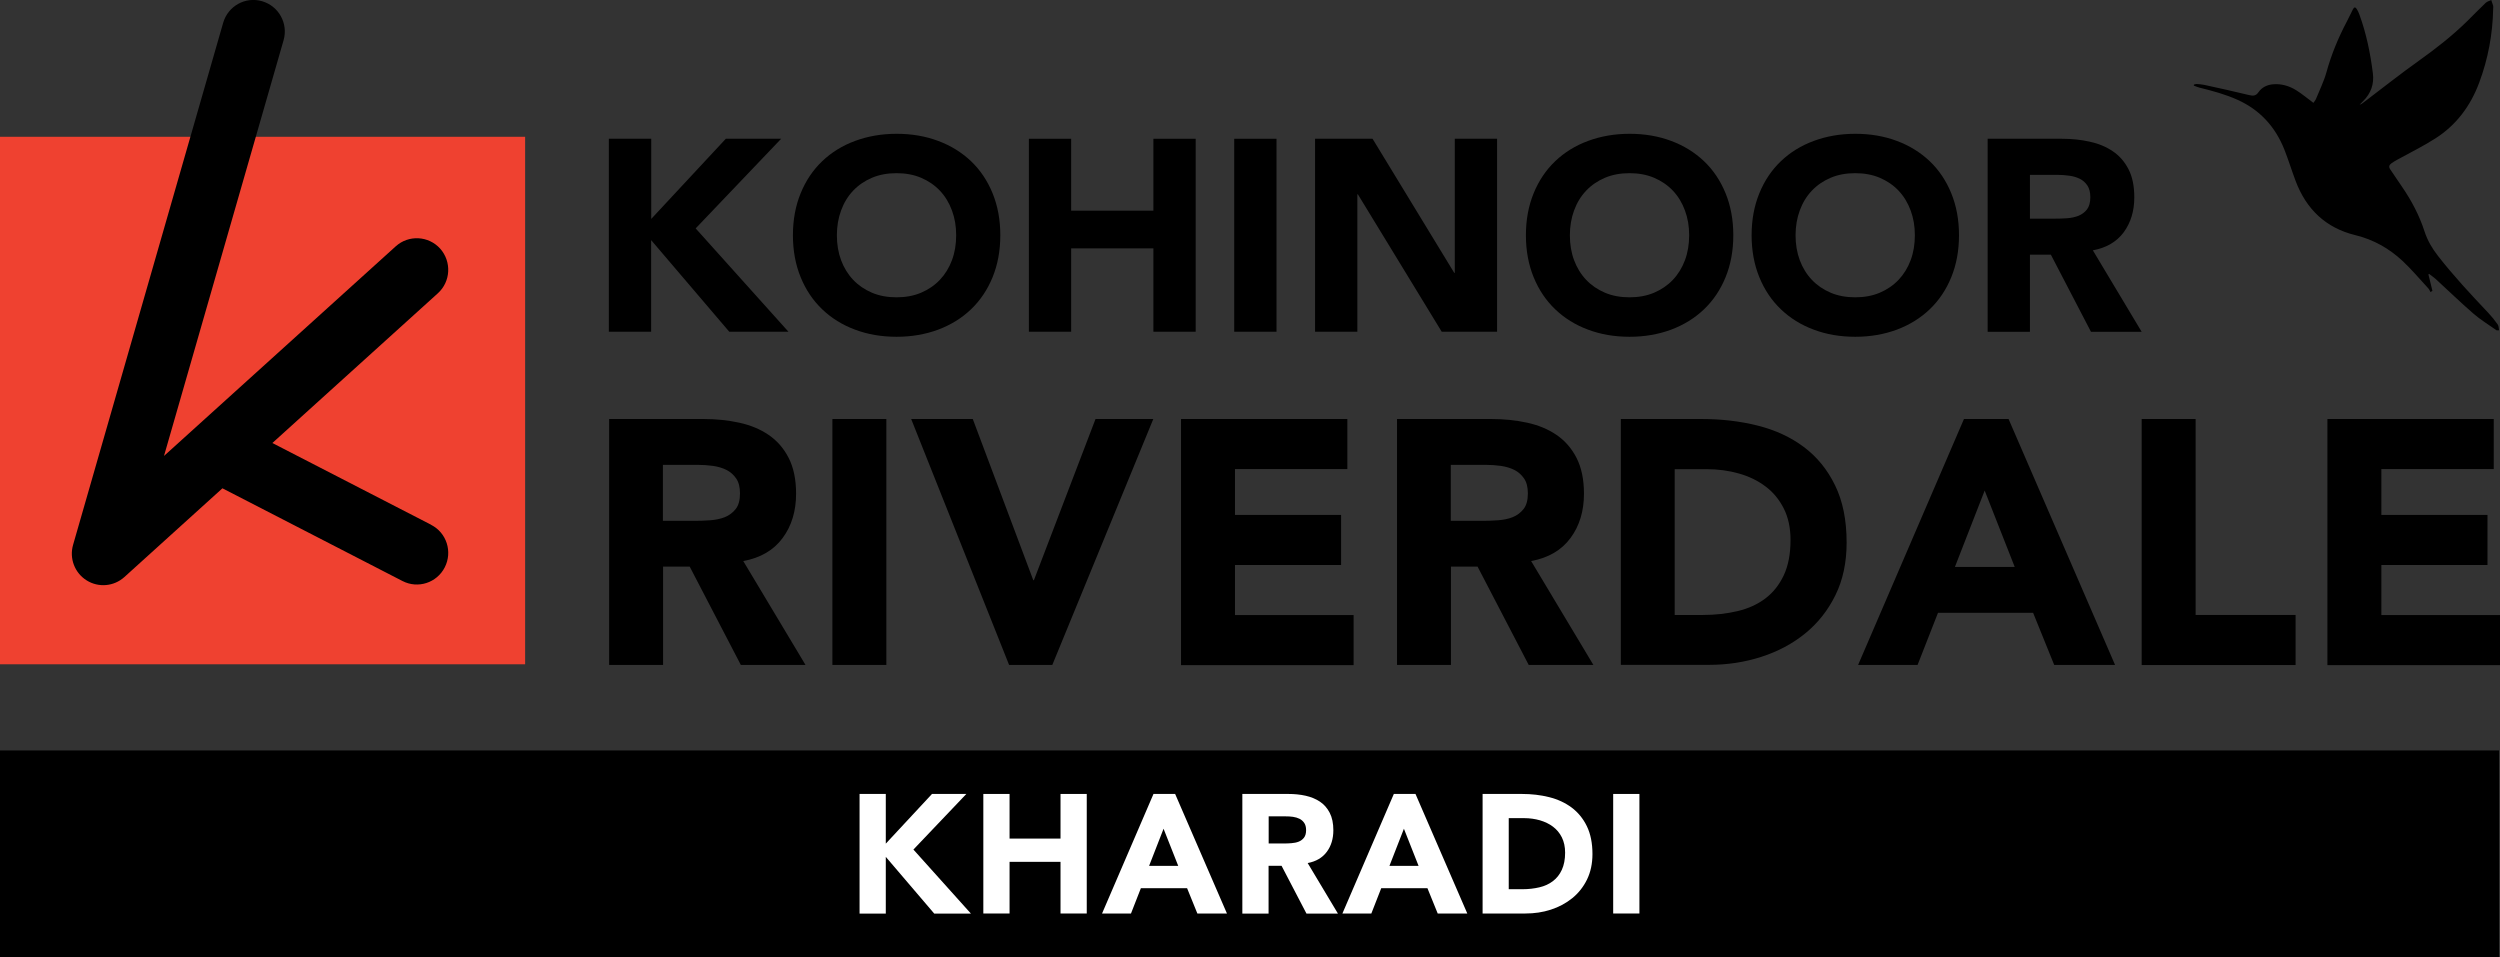 <svg width="303" height="116" viewBox="0 0 303 116" fill="none" xmlns="http://www.w3.org/2000/svg">
<rect x="0" y="0" width="303" height="116" fill="#333333" stroke="none"/>
<g clip-path="url(#clip0_1_79)">
<path d="M63.645 16.579H0V80.511H63.645V16.579Z" fill="#EF4130"/>
<path d="M52.254 63.602L33.011 53.693L53.068 35.545C54.629 34.136 54.754 31.716 53.351 30.136C51.937 28.568 49.527 28.443 47.966 29.852L19.876 55.261L34.368 4.886C34.956 2.852 33.791 0.739 31.766 0.148C29.741 -0.443 27.637 0.727 27.049 2.761L8.858 66.034C8.383 67.682 9.05 69.432 10.498 70.341C11.946 71.25 13.802 71.079 15.069 69.943L26.958 59.182L48.781 70.42C50.647 71.386 52.944 70.648 53.905 68.761C54.867 66.875 54.131 64.568 52.254 63.614V63.602Z" fill="black"/>
<path d="M73.804 16.818H78.929V26.534L87.968 16.818H94.676L84.314 27.682L95.559 40.205H88.386L78.918 29.102V40.205H73.793V16.818H73.804Z" fill="black"/>
<path d="M96.102 28.511C96.102 26.636 96.418 24.943 97.041 23.421C97.663 21.898 98.534 20.602 99.654 19.534C100.774 18.466 102.097 17.648 103.636 17.079C105.174 16.511 106.849 16.216 108.67 16.216C110.491 16.216 112.166 16.5 113.704 17.079C115.243 17.648 116.566 18.477 117.686 19.534C118.806 20.602 119.677 21.898 120.3 23.421C120.922 24.943 121.238 26.636 121.238 28.511C121.238 30.386 120.922 32.08 120.3 33.602C119.677 35.125 118.806 36.42 117.686 37.489C116.566 38.557 115.243 39.375 113.704 39.955C112.166 40.523 110.491 40.818 108.67 40.818C106.849 40.818 105.174 40.534 103.636 39.955C102.097 39.386 100.774 38.557 99.654 37.489C98.534 36.42 97.663 35.125 97.041 33.602C96.418 32.08 96.102 30.386 96.102 28.511ZM101.43 28.511C101.43 29.614 101.6 30.625 101.939 31.534C102.278 32.443 102.765 33.239 103.398 33.909C104.032 34.58 104.801 35.102 105.683 35.477C106.566 35.852 107.561 36.034 108.659 36.034C109.756 36.034 110.752 35.852 111.634 35.477C112.516 35.102 113.286 34.58 113.919 33.909C114.553 33.239 115.039 32.443 115.378 31.534C115.718 30.625 115.888 29.614 115.888 28.511C115.888 27.409 115.718 26.432 115.378 25.511C115.039 24.591 114.553 23.784 113.919 23.114C113.286 22.443 112.516 21.921 111.634 21.546C110.752 21.171 109.756 20.989 108.659 20.989C107.561 20.989 106.566 21.171 105.683 21.546C104.801 21.921 104.032 22.443 103.398 23.114C102.765 23.784 102.278 24.579 101.939 25.511C101.6 26.432 101.43 27.443 101.43 28.511Z" fill="black"/>
<path d="M124.7 16.818H129.825V25.534H139.791V16.818H144.916V40.205H139.791V30.102H129.825V40.205H124.7V16.818Z" fill="black"/>
<path d="M149.588 16.818H154.713V40.205H149.588V16.818Z" fill="black"/>
<path d="M159.385 16.818H166.354L176.252 33.068H176.32V16.818H181.445V40.205H174.736L164.578 23.557H164.51V40.205H159.385V16.818Z" fill="black"/>
<path d="M184.94 28.511C184.94 26.636 185.257 24.943 185.879 23.421C186.502 21.898 187.373 20.602 188.493 19.534C189.613 18.466 190.936 17.648 192.475 17.079C194.013 16.511 195.688 16.216 197.509 16.216C199.33 16.216 201.004 16.5 202.543 17.079C204.082 17.648 205.405 18.477 206.525 19.534C207.645 20.602 208.516 21.898 209.138 23.421C209.761 24.943 210.077 26.636 210.077 28.511C210.077 30.386 209.761 32.08 209.138 33.602C208.516 35.125 207.645 36.42 206.525 37.489C205.405 38.557 204.082 39.375 202.543 39.955C201.004 40.523 199.33 40.818 197.509 40.818C195.688 40.818 194.013 40.534 192.475 39.955C190.936 39.386 189.613 38.557 188.493 37.489C187.373 36.42 186.502 35.125 185.879 33.602C185.257 32.08 184.94 30.386 184.94 28.511ZM190.269 28.511C190.269 29.614 190.438 30.625 190.778 31.534C191.117 32.443 191.604 33.239 192.237 33.909C192.871 34.58 193.64 35.102 194.522 35.477C195.405 35.852 196.4 36.034 197.498 36.034C198.595 36.034 199.59 35.852 200.473 35.477C201.355 35.102 202.124 34.58 202.758 33.909C203.391 33.239 203.878 32.443 204.217 31.534C204.557 30.625 204.726 29.614 204.726 28.511C204.726 27.409 204.557 26.432 204.217 25.511C203.878 24.591 203.391 23.784 202.758 23.114C202.124 22.443 201.355 21.921 200.473 21.546C199.59 21.171 198.595 20.989 197.498 20.989C196.4 20.989 195.405 21.171 194.522 21.546C193.64 21.921 192.871 22.443 192.237 23.114C191.604 23.784 191.117 24.579 190.778 25.511C190.438 26.432 190.269 27.443 190.269 28.511Z" fill="black"/>
<path d="M212.295 28.511C212.295 26.636 212.611 24.943 213.234 23.421C213.856 21.898 214.727 20.602 215.847 19.534C216.967 18.466 218.29 17.648 219.829 17.079C221.367 16.511 223.042 16.216 224.863 16.216C226.684 16.216 228.359 16.5 229.897 17.079C231.436 17.648 232.759 18.477 233.879 19.534C234.999 20.602 235.87 21.898 236.493 23.421C237.115 24.943 237.431 26.636 237.431 28.511C237.431 30.386 237.115 32.08 236.493 33.602C235.87 35.125 234.999 36.42 233.879 37.489C232.759 38.557 231.436 39.375 229.897 39.955C228.359 40.523 226.684 40.818 224.863 40.818C223.042 40.818 221.367 40.534 219.829 39.955C218.29 39.386 216.967 38.557 215.847 37.489C214.727 36.42 213.856 35.125 213.234 33.602C212.611 32.08 212.295 30.386 212.295 28.511ZM217.623 28.511C217.623 29.614 217.793 30.625 218.132 31.534C218.471 32.443 218.958 33.239 219.591 33.909C220.225 34.58 220.994 35.102 221.876 35.477C222.759 35.852 223.754 36.034 224.852 36.034C225.949 36.034 226.945 35.852 227.827 35.477C228.709 35.102 229.479 34.58 230.112 33.909C230.746 33.239 231.232 32.443 231.571 31.534C231.911 30.625 232.081 29.614 232.081 28.511C232.081 27.409 231.911 26.432 231.571 25.511C231.232 24.591 230.746 23.784 230.112 23.114C229.479 22.443 228.709 21.921 227.827 21.546C226.945 21.171 225.949 20.989 224.852 20.989C223.754 20.989 222.759 21.171 221.876 21.546C220.994 21.921 220.225 22.443 219.591 23.114C218.958 23.784 218.471 24.579 218.132 25.511C217.793 26.432 217.623 27.443 217.623 28.511Z" fill="black"/>
<path d="M240.893 16.818H249.898C251.086 16.818 252.206 16.932 253.269 17.17C254.333 17.398 255.26 17.784 256.063 18.329C256.867 18.864 257.5 19.591 257.975 20.511C258.45 21.42 258.677 22.568 258.677 23.932C258.677 25.579 258.247 26.989 257.398 28.148C256.539 29.307 255.294 30.034 253.654 30.341L259.57 40.216H253.428L248.563 30.864H246.029V40.216H240.904V16.818H240.893ZM246.018 26.5H249.038C249.502 26.5 249.989 26.489 250.498 26.454C251.018 26.42 251.482 26.318 251.9 26.159C252.319 25.989 252.658 25.739 252.941 25.386C253.213 25.034 253.348 24.534 253.348 23.898C253.348 23.307 253.224 22.829 252.986 22.477C252.749 22.125 252.443 21.852 252.07 21.67C251.697 21.489 251.267 21.352 250.792 21.295C250.305 21.227 249.841 21.193 249.378 21.193H246.029V26.511L246.018 26.5Z" fill="black"/>
<path d="M73.804 50.784H85.287C86.791 50.784 88.228 50.932 89.585 51.227C90.943 51.523 92.131 52.011 93.149 52.705C94.167 53.398 94.982 54.318 95.581 55.489C96.181 56.659 96.486 58.102 96.486 59.841C96.486 61.943 95.943 63.739 94.857 65.204C93.771 66.682 92.176 67.614 90.083 68L97.629 80.591H89.789L83.59 68.671H80.366V80.591H73.827V50.784H73.804ZM80.343 63.125H84.201C84.789 63.125 85.411 63.102 86.067 63.057C86.723 63.011 87.323 62.886 87.843 62.682C88.375 62.466 88.816 62.136 89.167 61.693C89.518 61.25 89.687 60.614 89.687 59.795C89.687 59.034 89.529 58.432 89.223 57.989C88.918 57.545 88.522 57.193 88.047 56.955C87.572 56.716 87.029 56.557 86.418 56.466C85.807 56.386 85.207 56.341 84.619 56.341H80.343V63.125Z" fill="black"/>
<path d="M100.887 50.784H107.426V80.591H100.887V50.784Z" fill="black"/>
<path d="M110.446 50.784H117.901L125.232 70.318H125.311L132.777 50.784H139.78L127.54 80.591H122.302L110.435 50.784H110.446Z" fill="black"/>
<path d="M143.14 50.784H163.299V56.852H149.679V62.409H162.541V68.477H149.679V74.545H164.057V80.614H143.14V50.807V50.784Z" fill="black"/>
<path d="M169.295 50.784H180.777C182.282 50.784 183.719 50.932 185.076 51.227C186.434 51.523 187.622 52.011 188.64 52.705C189.658 53.398 190.472 54.318 191.072 55.489C191.671 56.659 191.977 58.102 191.977 59.841C191.977 61.943 191.434 63.739 190.348 65.204C189.262 66.682 187.667 67.614 185.574 68L193.12 80.591H185.28L179.08 68.671H175.856V80.591H169.318V50.784H169.295ZM175.834 63.125H179.691C180.28 63.125 180.902 63.102 181.558 63.057C182.214 63.011 182.814 62.886 183.334 62.682C183.866 62.466 184.307 62.136 184.658 61.693C185.008 61.25 185.178 60.614 185.178 59.795C185.178 59.034 185.02 58.432 184.714 57.989C184.409 57.545 184.013 57.193 183.538 56.955C183.062 56.716 182.519 56.557 181.909 56.466C181.298 56.386 180.698 56.341 180.11 56.341H175.834V63.125Z" fill="black"/>
<path d="M196.445 50.784H206.254C208.629 50.784 210.88 51.045 213.019 51.58C215.157 52.114 217.023 52.977 218.618 54.17C220.213 55.364 221.481 56.909 222.408 58.818C223.347 60.727 223.811 63.045 223.811 65.761C223.811 68.171 223.358 70.307 222.453 72.136C221.548 73.977 220.327 75.523 218.788 76.773C217.25 78.023 215.473 78.966 213.46 79.614C211.446 80.261 209.342 80.58 207.136 80.58H196.445V50.773V50.784ZM202.984 74.534H206.378C207.883 74.534 209.297 74.375 210.586 74.068C211.887 73.761 213.007 73.25 213.958 72.534C214.908 71.818 215.654 70.875 216.197 69.716C216.74 68.557 217.012 67.125 217.012 65.443C217.012 63.989 216.74 62.716 216.197 61.636C215.654 60.557 214.919 59.659 213.991 58.966C213.064 58.261 211.989 57.739 210.745 57.386C209.5 57.034 208.199 56.864 206.831 56.864H202.973V74.546L202.984 74.534Z" fill="black"/>
<path d="M238.031 50.784H243.438L256.346 80.591H248.97L246.414 74.273H234.886L232.409 80.591H225.202L238.031 50.784ZM240.542 59.455L236.934 68.716H244.185L240.542 59.455Z" fill="black"/>
<path d="M259.57 50.784H266.109V74.534H278.225V80.602H259.57V50.795V50.784Z" fill="black"/>
<path d="M282.083 50.784H302.242V56.852H288.622V62.409H301.484V68.477H288.622V74.545H303V80.614H282.083V50.807V50.784Z" fill="black"/>
<path d="M302.887 90.954H0V116H302.887V90.954Z" fill="black"/>
<path d="M104.179 96.227H107.358V102.25L112.958 96.227H117.121L110.706 102.966L117.675 110.727H113.229L107.358 103.852V110.727H104.179V96.239V96.227Z" fill="white"/>
<path d="M119.18 96.227H122.358V101.636H128.535V96.227H131.714V110.716H128.535V104.455H122.358V110.716H119.18V96.227Z" fill="white"/>
<path d="M139.803 96.227H142.427L148.706 110.716H145.12L143.875 107.648H138.275L137.076 110.716H133.569L139.803 96.227ZM141.024 100.443L139.271 104.943H142.801L141.024 100.443Z" fill="white"/>
<path d="M150.561 96.227H156.15C156.885 96.227 157.575 96.295 158.242 96.443C158.899 96.591 159.476 96.829 159.973 97.159C160.471 97.489 160.867 97.943 161.161 98.511C161.455 99.079 161.602 99.784 161.602 100.625C161.602 101.648 161.342 102.523 160.81 103.239C160.279 103.955 159.509 104.409 158.491 104.602L162.157 110.727H158.344L155.324 104.932H153.751V110.727H150.572V96.239L150.561 96.227ZM153.74 102.227H155.618C155.901 102.227 156.206 102.227 156.523 102.193C156.84 102.17 157.134 102.114 157.394 102.011C157.654 101.909 157.869 101.75 158.039 101.534C158.208 101.318 158.299 101.011 158.299 100.614C158.299 100.25 158.22 99.954 158.073 99.739C157.926 99.523 157.733 99.352 157.507 99.239C157.281 99.125 157.009 99.045 156.715 99C156.421 98.954 156.127 98.943 155.844 98.943H153.763V102.239L153.74 102.227Z" fill="white"/>
<path d="M168.933 96.227H171.557L177.836 110.716H174.25L173.005 107.648H167.406L166.207 110.716H162.7L168.933 96.227ZM170.155 100.443L168.401 104.943H171.931L170.155 100.443Z" fill="white"/>
<path d="M179.691 96.227H184.465C185.619 96.227 186.717 96.352 187.757 96.614C188.798 96.875 189.703 97.295 190.484 97.875C191.253 98.454 191.875 99.204 192.328 100.136C192.78 101.068 193.006 102.193 193.006 103.511C193.006 104.682 192.78 105.716 192.339 106.614C191.898 107.511 191.298 108.261 190.552 108.864C189.805 109.466 188.945 109.932 187.961 110.25C186.988 110.568 185.959 110.716 184.884 110.716H179.691V96.227ZM182.87 107.773H184.522C185.257 107.773 185.936 107.693 186.569 107.545C187.203 107.398 187.746 107.148 188.21 106.795C188.674 106.443 189.036 105.989 189.296 105.42C189.556 104.852 189.692 104.159 189.692 103.341C189.692 102.636 189.556 102.011 189.296 101.489C189.036 100.966 188.674 100.534 188.221 100.193C187.769 99.852 187.248 99.602 186.637 99.42C186.038 99.25 185.393 99.159 184.737 99.159H182.859V107.761L182.87 107.773Z" fill="white"/>
<path d="M195.518 96.227H198.697V110.716H195.518V96.227Z" fill="white"/>
<path d="M302.887 40.034C302.842 39.795 302.853 39.5 302.717 39.318C302.366 38.818 301.982 38.341 301.563 37.898C299.459 35.682 297.378 33.443 295.488 31.023C294.787 30.125 294.221 29.171 293.859 28.068C293.237 26.136 292.298 24.352 291.156 22.682C290.669 21.966 290.194 21.25 289.708 20.546C289.481 20.227 289.56 19.989 289.855 19.784C290.081 19.625 290.307 19.489 290.556 19.352C292.095 18.5 293.69 17.727 295.172 16.773C297.706 15.159 299.425 12.841 300.477 10.023C301.563 7.114 302.118 4.114 302.174 1.011C302.174 0.909 302.197 0.795 302.174 0.705C302.106 0.466 302.016 0.227 301.937 0C301.71 0.114 301.45 0.182 301.269 0.341C300.5 1.08 299.753 1.841 298.995 2.591C297.185 4.364 295.206 5.909 293.147 7.375C290.895 8.977 288.723 10.704 286.517 12.375C286.359 12.5 286.201 12.625 285.986 12.693C286.133 12.546 286.268 12.386 286.416 12.25C287.354 11.318 287.762 10.193 287.592 8.875C287.287 6.455 286.8 4.068 285.963 1.773C285.884 1.545 285.771 1.307 285.646 1.102C285.465 0.83 285.318 0.841 285.171 1.136C284.922 1.614 284.707 2.102 284.458 2.568C283.406 4.557 282.558 6.602 281.958 8.784C281.653 9.875 281.132 10.921 280.703 11.977C280.623 12.171 280.465 12.341 280.386 12.466C279.662 11.932 279.006 11.375 278.293 10.932C277.445 10.409 276.494 10.125 275.476 10.216C274.752 10.284 274.13 10.591 273.723 11.182C273.406 11.636 273.078 11.636 272.591 11.523C270.781 11.079 268.96 10.682 267.139 10.284C266.833 10.216 266.516 10.204 266.211 10.182C266.109 10.182 266.007 10.227 265.906 10.25C265.906 10.296 265.894 10.341 265.883 10.375C266.109 10.454 266.347 10.568 266.584 10.625C268.157 11.011 269.718 11.432 271.2 12.102C273.915 13.329 275.759 15.364 276.856 18.102C277.354 19.364 277.75 20.659 278.225 21.921C279.515 25.352 281.879 27.625 285.465 28.5C287.66 29.034 289.549 30.102 291.178 31.614C292.298 32.659 293.282 33.841 294.323 34.966C294.436 35.08 294.493 35.25 294.572 35.398C294.651 35.352 294.73 35.295 294.81 35.25C294.651 34.591 294.493 33.932 294.323 33.261C294.346 33.239 294.38 33.216 294.402 33.193C294.662 33.398 294.945 33.58 295.183 33.795C296.71 35.193 298.192 36.636 299.753 37.989C300.624 38.75 301.631 39.352 302.581 40.034H302.898H302.887Z" fill="black"/>
</g>
<defs>
<clipPath id="clip0_1_79">
<rect width="303" height="116" fill="white"/>
</clipPath>
</defs>
</svg>
